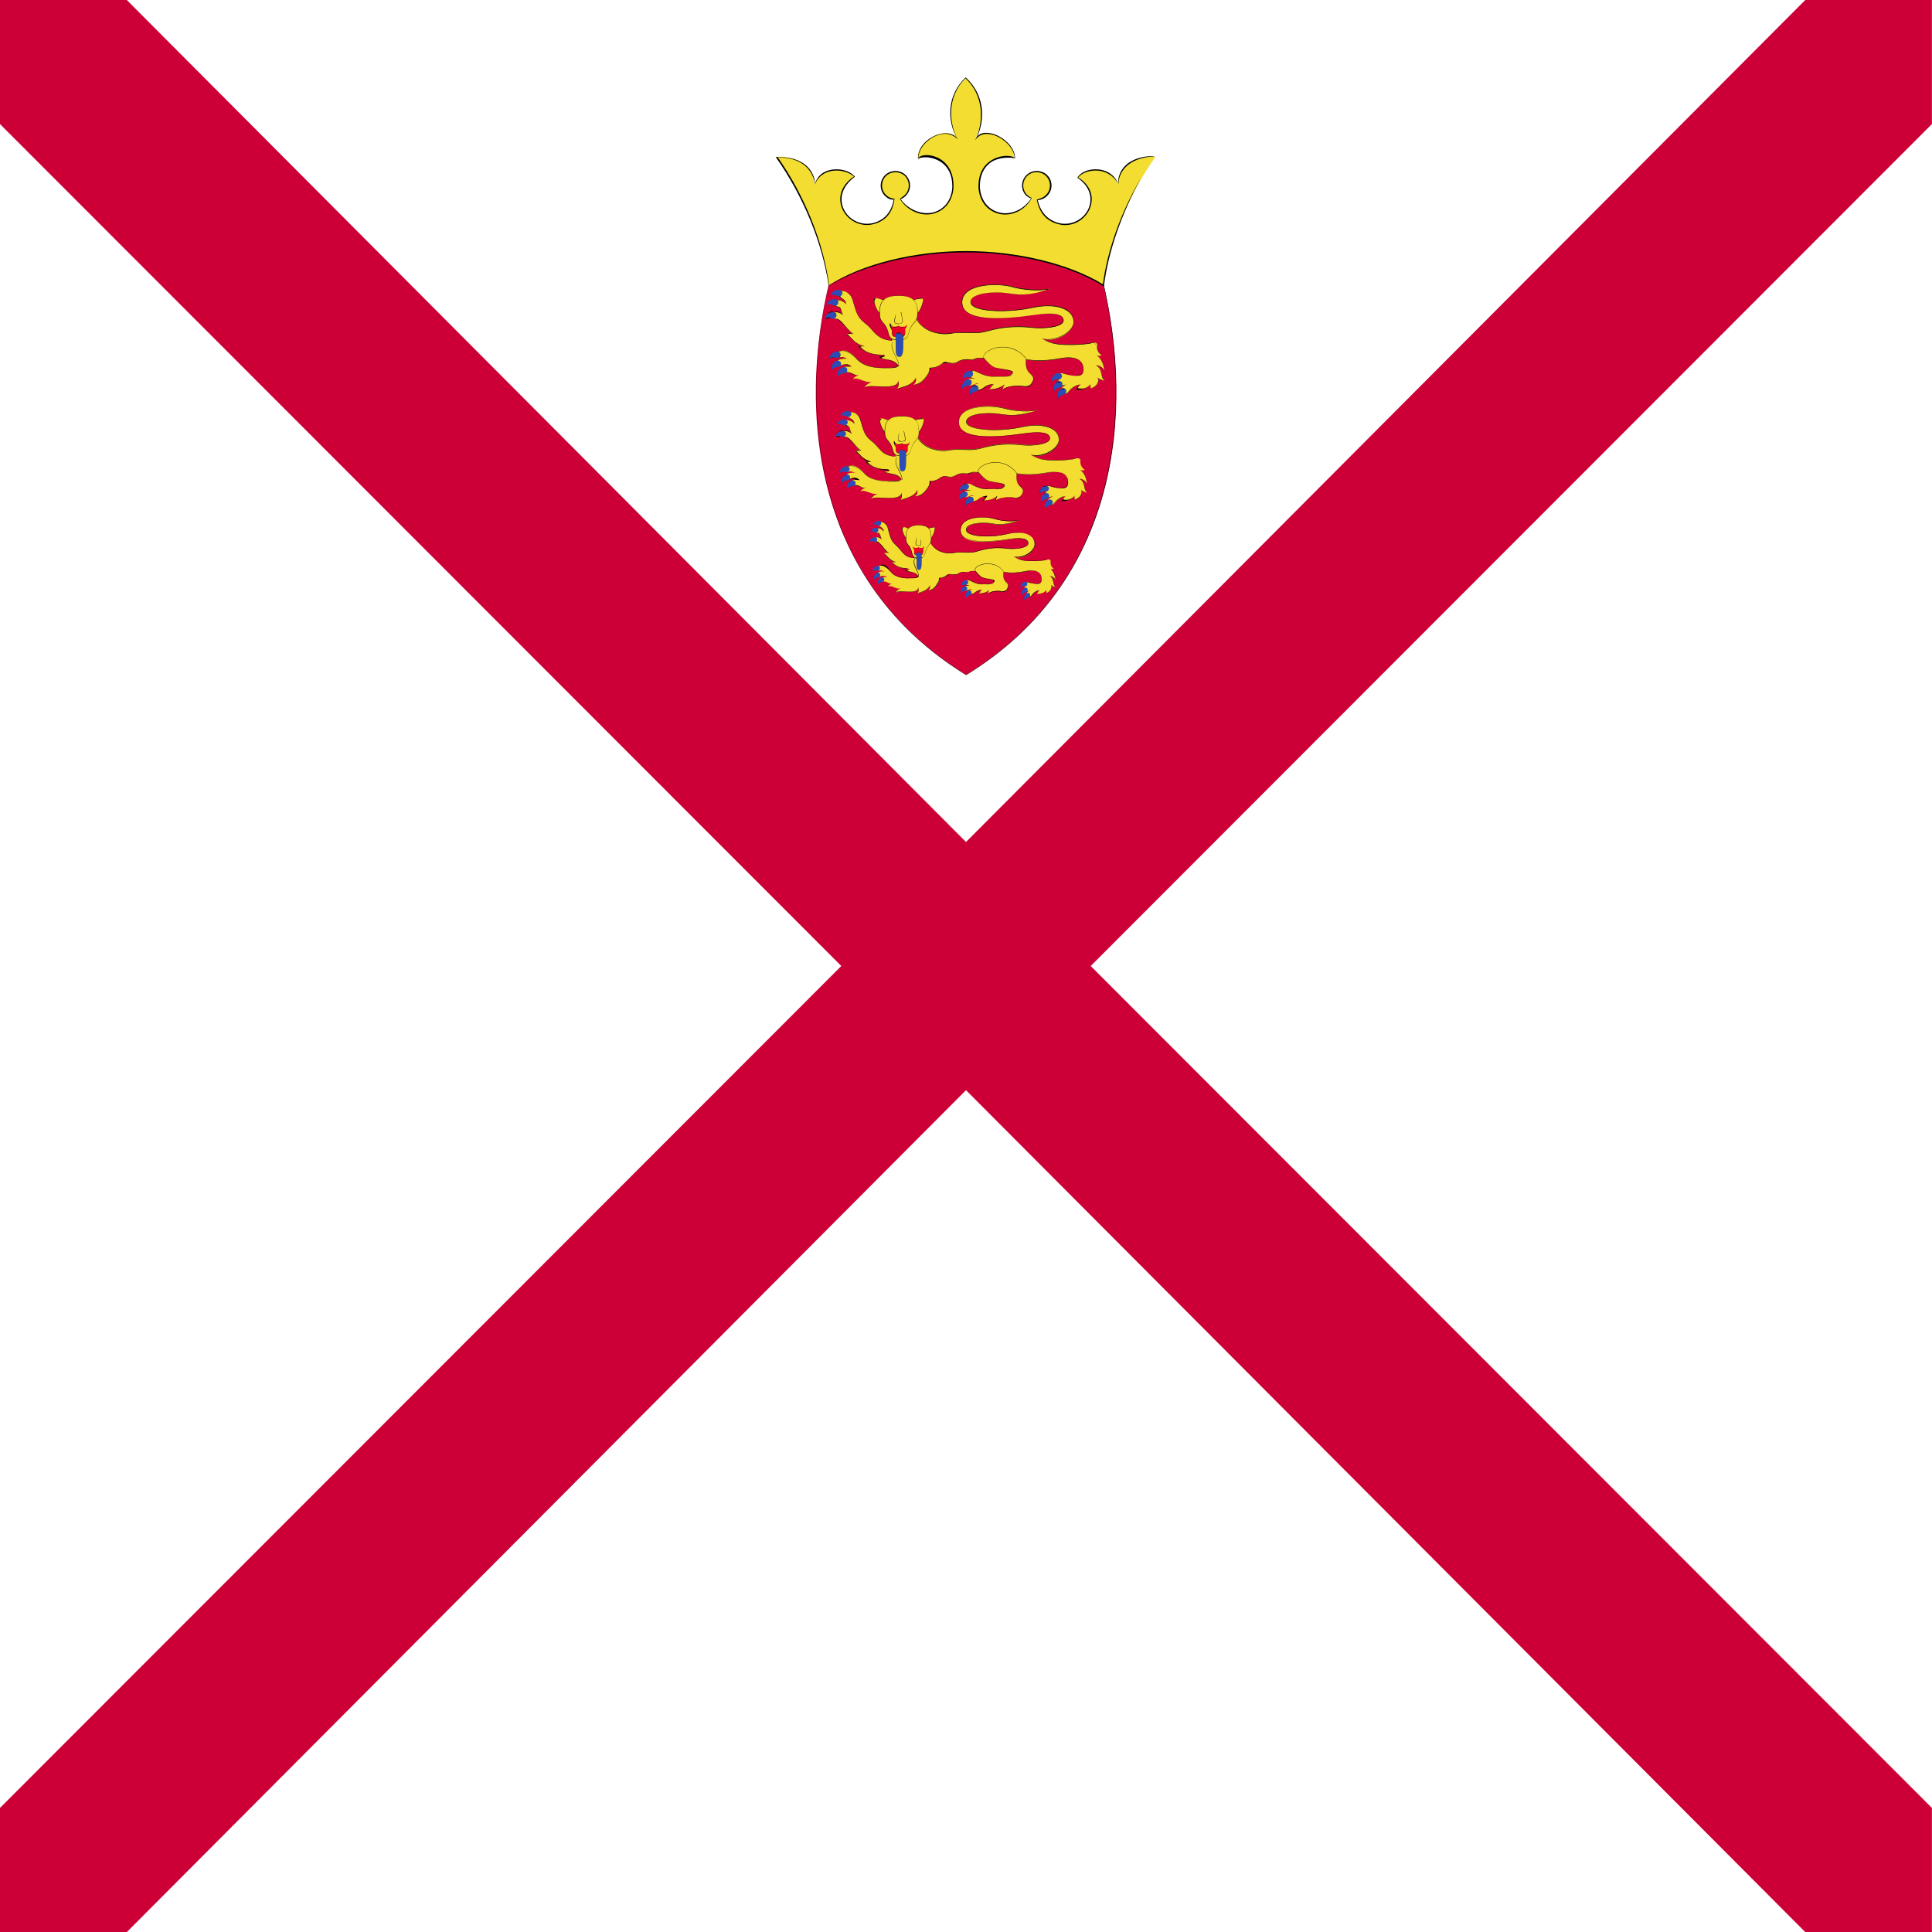 <?xml version="1.0" encoding="UTF-8"?>
<svg id="Layer_1" xmlns="http://www.w3.org/2000/svg" xmlns:xlink="http://www.w3.org/1999/xlink" viewBox="0 0 220 220">
  <rect x="0" y="0" width="220" height="220" fill="#333333" stroke="none"/>
  <defs>
    <clipPath id="clippath">
      <rect width="220.01" height="220.01" style="fill: none;"/>
    </clipPath>
    <clipPath id="clippath-1">
      <rect x="0" width="220" height="220" style="fill: none;"/>
    </clipPath>
  </defs>
  <g style="clip-path: url(#clippath);">
    <g>
      <g style="clip-path: url(#clippath-1);">
        <rect x="0" y="0" width="220" height="220.01" style="fill: #fff;"/>
        <path d="M205.57,0l-95.57,95.88L14.44,0H0v14.13l95.8,95.87L0,205.87v14.14h14.44l95.56-95.87,95.57,95.87h14.42v-14.14l-95.79-95.87L219.99,14.13V0h-14.42ZM205.57,0" style="fill: #cc0036;"/>
      </g>
      <path d="M125.51,31.78c3.82,15.42,1.72,34.49-15.49,45.07-17.23-10.58-19.33-29.65-15.5-45.07,4.05-3.69,22.5-5.97,30.99,0" style="fill: #d50037;"/>
      <path d="M110.47,28.12c-6.79,0-13.64,1.59-15.94,3.66-1.78,7.24-5.95,31.87,15.49,45.05,21.42-13.18,17.26-37.81,15.47-45.05-3.35-2.36-8.7-3.66-15.03-3.66M110.03,76.87h-.02c-21.47-13.2-17.29-37.86-15.49-45.1,2.3-2.11,9.16-3.68,15.96-3.68,6.34,0,11.69,1.3,15.05,3.67,1.8,7.26,5.97,31.93-15.49,45.1h-.01ZM110.03,76.87"/>
      <path d="M109.99,28.67c6.32,0,12.19,1.66,15.65,3.84.68-5.33,3.1-10.65,5.94-14.67-2.96-.07-4.3,1.51-4.32,3.15-.75-2.11-3.66-1.98-4.56-.84,3.25,2.2.75,6.11-2.2,5.3-1.37-.37-2.11-1.34-2.36-2.75.32-.02.63-.13.91-.35.67-.55.79-1.56.23-2.24-.56-.68-1.56-.79-2.26-.23-.68.55-.78,1.56-.23,2.24.19.23.42.4.67.49-.92,1.51-2.6,1.97-3.78,1.63-1.56-.43-2.2-1.82-2.2-3.06,0-3.21,3.1-3.71,4.01-3.16-.05-2.16-3.46-3.9-4.51-2.11,1.18-2.1,1.12-5.07-.99-7.06-2.1,1.99-2.17,4.96-.99,7.06-1.05-1.8-4.46-.05-4.51,2.11.93-.55,4.02-.05,4.02,3.16,0,1.24-.65,2.63-2.2,3.06-1.19.34-2.86-.12-3.78-1.63.23-.1.47-.26.65-.49.56-.68.46-1.69-.22-2.24-.69-.55-1.7-.45-2.26.23-.55.68-.45,1.69.24,2.24.27.22.58.33.89.35-.26,1.41-.99,2.37-2.36,2.75-2.95.81-5.45-3.1-2.2-5.3-.89-1.14-3.81-1.27-4.54.84-.03-1.64-1.37-3.22-4.33-3.15,2.84,4.01,5.26,9.33,5.94,14.67,3.46-2.18,9.35-3.84,15.66-3.84" style="fill: #f2dd30;"/>
      <path d="M125.71,32.63l-.1-.07c-3.78-2.35-9.76-3.82-15.62-3.82s-11.83,1.47-15.62,3.82c-.72-4.9-2.89-10.23-6.03-14.67,3.26-.13,4.44,1.62,4.47,3.11.22-1.08,1.2-1.72,2.45-1.72.86,0,1.67.33,2.09.84-1.26.94-1.77,2.14-1.41,3.34.45,1.44,2.01,2.32,3.52,1.93,1.29-.35,2.04-1.24,2.31-2.68-.27.07-.61-.06-.87-.29-.71-.58-.82-1.62-.24-2.34.56-.7,1.66-.81,2.35-.25.72.59.83,1.63.24,2.34-.19.23-.43.41-.69.51.83,1.18,2.44,1.85,3.74,1.5,1.59-.45,2.14-1.89,2.14-2.99,0-2.61-1.99-3.28-3.05-3.28-.34,0-.65.05-.85.18-.1-2.34,3.45-3.8,4.48-2.31-1.16-1.89-1.27-4.88.94-6.97,2.19,1.98,2.21,4.79,1.32,6.74.98-1.23,4.26.37,4.31,2.47-.94-.16-2.16-.06-2.95.61-.7.59-1.06,1.47-1.06,2.56s.56,2.54,2.15,2.99c1.29.37,2.89-.29,3.69-1.61-.18-.03-.48-.17-.66-.4-.59-.71-.47-1.76.25-2.34.69-.56,1.79-.46,2.36.25.58.72.46,1.77-.26,2.34-.27.22-.6.35-.95.38.34,1.35,1.1,2.24,2.38,2.59,1.52.39,3.08-.5,3.52-1.93.36-1.2-.15-2.4-1.38-3.22.38-.63,1.2-.96,2.07-.96,1.25,0,2.21.64,2.59,1.7-.12-1.47,1.01-3.21,4.09-3.21-.01.01-.01.03-.02.04-2.99.16-4.03,1.79-4.06,3.19-.5-.98-1.43-1.58-2.6-1.58-.83,0-1.6.31-1.97.79,1.27.77,1.8,2.02,1.41,3.28-.46,1.52-2.11,2.48-3.69,2.03-1.35-.36-2.15-1.27-2.44-2.79.41-.12.69-.22.94-.43.65-.53.75-1.49.22-2.14-.51-.63-1.5-.74-2.14-.22-.65.52-.75,1.48-.23,2.14.18.2.39.36.64.46-.78,1.5-2.46,2.17-3.83,1.78-1.65-.46-2.24-1.98-2.24-3.13,0-2.71,2.09-3.44,3.2-3.44.37,0,.7.07.92.2-.15-1.42-1.83-2.7-3.17-2.7-.4,0-.97.13-1.31.71h0c.02-.11.07-.21.13-.3.81-1.98.84-4.79-1.25-6.75-2.09,2.07-1.94,5.06-.87,6.97-.48-.51-1.03-.64-1.45-.64-1.34,0-3.01,1.29-3.05,2.78.41-.79,4.01-.49,4.01,3.16,0,1.15-.59,2.67-2.24,3.13-1.38.4-3.05-.3-3.87-1.67.27-.2.5-.36.68-.56.52-.66.42-1.62-.22-2.14-.65-.51-1.64-.4-2.15.22-.53.65-.43,1.61.22,2.14.24.2.54.31.86.33-.21,1.61-1.01,2.52-2.35,2.88-1.56.45-3.24-.51-3.71-2.03-.38-1.26.15-2.51,1.44-3.38-.4-.37-1.17-.68-1.98-.68-1.18,0-2.1.6-2.46,1.6-.17-1.44-1.26-3.1-4.23-3.1,3.05,4.34,5.21,9.71,5.84,14.58,3.68-2.43,9.69-3.91,15.58-3.91s11.79,1.45,15.6,3.78c.53-3.99,2.1-8.3,4.38-12.19-2.17,3.97-3.74,8.31-4.26,12.34v.11ZM125.71,32.63"/>
      <path d="M123.08,43.81c-.37.1-.37.59-.57.59.99-.03,1.48-.3,1.77-.8-.22.19-.02.57-.08.67.73-.26,1.07-.87.81-1.28.16.22.63.35.79.37-.51-.39-.16-1.31-.98-1.78.27-.02.81.29.95.65-.13-.82-.25-1.34-.92-1.8.08.07.46.16.62,0-.44-.28-.56-.71-.52-1.01.05-.41-.22-.49-.72-.36-.46.11-1.51.18-2.12.18-1.29,0-2.38,0-3.44-.72,1.57.65,3.59-.74,3.59-1.87,0-1.27-1.56-2.31-4.71-1.62-3.16.68-7.01.4-7.01-.65s2.76-1.2,4.18-.99c1.41.21,2.44.37,5.09-.59-.67.26-2.77.34-4.44-.14-1.67-.47-5.77-.47-5.81,1.75-.03,2.21,4.38,2.02,8.17,1.46,2.21-.33,3.38-.12,3.38.61s-2.03.98-3.6.8c-1.55-.18-3.15-.14-5.01.39-1.54.46-2.61,0-4.31.3-.83.14-2.84,0-3.83-1.63-.6.44-2.45,1.34-2.75,2.23-.44.82-.15,1.63.44,2.43.72,1-.36.85-1.14.89-1.08.05-2.51-.12-3.26-.97-.67-.75-1.54-1.35-2.26-.8-.36.29-.01.67.28.56.29-.11.62.11.93.23-.48-.21-1.01-.04-1.23.15-.29.26.05.74.41.56.28-.13.84-.22,1.19.12-.39-.08-.8-.06-.99.15-.2.21-.05.51.37.5.68-.03.85.44,1.53.34-.41.06-.65.26-.77.45.64-.31,1.34.48,2.16.3-.31.13-.83.45-.83.68.49-.55,3.78.44,3.85-.79.09.25.08.63-.19.96.43-.26,1.79-.35,2.2-1.33.04.3-.02.68-.28.77.44.15,1.02-.18,1.61-1.04.22-.34.29-.58.26-.84.57.02,1-.13,1.45-.51.48-.41.98.33,1.78-.18.8-.51,1.49-.07,1.93-.33.44-.26,1.04.08,1.51-.19.47-.3,1.2.14,1.99-.48,1.21.45,2.66,1.29,6.18.64,2.01-.37,2.65.3,2.65,1.24,0,.64-.38.69-.66.71-1.13.07-1.59-.42-2.04-.26-.3.1-.49.58-.05.75-.35.17-.31.51-.13.64.18.13.65.02.97-.14-.41.19-.84.52-.6.86.15.21.52.39.86-.07.36-.44.98-.82,1.38-.77" style="fill: #f2dd30;"/>
      <path d="M96.16,41.77c.21-.14.49-.1.78-.04-.44-.32-.88-.23-1.18-.08-.29.02-.46-.07-.51-.22-.05-.14-.02-.28.08-.38.17-.15.59-.28,1-.22-.6.02-.85.13-.98.25-.02.47.12.58.26.58.57-.22.9-.32,1.34.08h-.41c-.15,0-.28,0-.37.04M100.52,41.91c-.78,0-2.16-.13-2.93-.97-.54-.62-1.53-1.34-2.21-.79l.16.53c.47-.05.66.05.86.15h-.04c-.24-.1-.4-.16-.55-.16-.4.07-.55-.05-.59-.18-.04-.13,0-.27.15-.37.69-.56,1.7.16,2.27.8.75.83,2.13.96,2.9.96h.69c.43-.02.88-.03,1-.25.06-.13,0-.33-.21-.63-.69-.94-.82-1.71-.45-2.45.24-.68,1.41-1.4,2.19-1.87.22-.15.43-.27.56-.37.97,1.56,2.76,1.67,3.29,1.67.21,0,.4-.01.54-.04.49-.07.92-.1,1.34-.1l1.35.03c.45,0,.99-.03,1.63-.21,1.68-.5,3.38-.59,5.01-.4,1.52.18,3.59-.11,3.59-.78,0-.71-1.16-.93-3.36-.61-4.19.63-6.87.46-7.81-.48-.26-.28-.38-.59-.38-.99.03-1.86,2.86-2.01,3.72-2.01.75,0,1.55.1,2.11.25,1.36.39,3.57.45,4.39.17h-.01s-.09.03-.15.05c-2.17.82-3.39.78-4.88.55-1.38-.21-4.15-.09-4.15.96,0,.3.35.56,1,.75,1.35.37,3.97.32,5.98-.12.68-.15,1.3-.21,1.86-.21,2.13,0,2.88.99,2.88,1.85,0,1.22-2.21,2.45-3.62,1.89,1.08.69,2.17.69,3.44.69.59,0,1.64-.07,2.12-.18.15-.03.28-.05.37-.05l.38.44c-.04.3.1.74.51,1h-.05c-.41-.26-.53-.7-.49-1.01l-.35-.39c-.1,0-.22.02-.36.07-.48.11-1.54.18-2.13.18-1.28,0-2.38,0-3.44-.74,1.58.44,3.59-.81,3.59-1.87,0-1.46-1.97-2.2-4.71-1.61-2.03.44-4.65.49-6,.12-.67-.18-1.02-.46-1.02-.78,0-1.06,2.74-1.23,4.19-1,1.46.22,2.67.26,4.81-.49-.95.27-2.92.16-4.17-.2-.55-.16-1.34-.26-2.09-.26-.85,0-3.66.15-3.69,1.98,0,.38.13.7.38.96.93.92,3.6,1.1,7.78.48,2.25-.34,3.39-.11,3.39.64,0,.7-2.05.99-3.61.82-1.63-.19-3.32-.1-5,.38-.65.19-1.19.22-1.64.22l-1.35-.03c-.42,0-.85.02-1.33.11-.15.02-.34.04-.56.04-.53,0-2.34-.13-3.29-1.68-.12.11-.32.22-.55.36-.78.48-1.93,1.18-2.16,1.87-.37.71-.25,1.48.43,2.41.22.31.29.52.22.67-.13.23-.6.23-1.03.24h-.69ZM97.62,42.74c-.28,0-.41-.08-.56-.15-.19-.08-.47-.23-.68-.18-.3,0-.46-.09-.51-.22.03-.08.06-.14.1-.19.02.31.12.37.34.36.38,0,.59.11.78.19.18.08.35.18.61.18h-.07ZM121.07,44.01c.06-.06.13-.12.19-.16-.2.1-.4.15-.56.15l-.38-.38c0-.07.04-.25.27-.36-.23-.06-.27-.23-.27-.32.01-.19.15-.38.32-.44.36-.03.51.02.7.07.29.08.64.19,1.13.19.45-.02.86-.03.86-.69,0-1.11-.84-1.54-2.63-1.22-3.12.56-4.63-.03-5.77-.48l-.42-.16c-.43.35-.78.35-1.25.35-.37,0-.57.01-.73.12-.14.08-.31.13-.52.13l-.55-.03c-.19,0-.33.03-.44.11-.11.06-.23.08-.41.08h-.56c-.26-.01-.59,0-.95.23-.36.23-.75.2-1.1.13l-.69.04h.01c-.43.37-.83.53-1.35.53-.05.25-.13.49-.35.83-.48.69-.97,1.08-1.41,1.08,0-.01.01-.02.01-.04.51-.08.95-.46,1.36-1.07.22-.32.29-.55.26-.82.64-.02,1.03-.17,1.46-.53.11-.08.21-.13.35-.13l.36.06c.34.08.72.12,1.06-.12.37-.22.71-.25.97-.25l.56.02c.17,0,.3-.02.39-.08.13-.07.27-.1.46-.1h.55c.22.01.36-.02.5-.11.18-.11.47-.13.63-.12.55,0,.95-.03,1.36-.36l.44.17c1.14.44,2.63,1.03,5.75.47,2.22-.41,2.67.5,2.67,1.26,0,.68-.45.71-.67.72-.59-.03-1.07-.1-1.36-.19-.19-.05-.35-.1-.49-.1-.35.07-.48.24-.48.43-.01.15.07.26.25.32-.16.12-.25.23-.26.36l.35.34c.19,0,.47-.07.71-.18-.09.05-.21.13-.34.23M124.19,44.29v-.04c.41-.14.73-.41.83-.73.06-.18.05-.37-.04-.52.19.2.66.34.81.35-.25-.15-.3-.41-.36-.71-.08-.37-.17-.77-.63-1.03.37-.01.84.29.98.63-.16-.78-.28-1.29-.9-1.74.66.43.78.94.9,1.75-.17-.34-.68-.64-.95-.64.46.25.54.66.63,1.03.07.29.12.55.34.72-.13,0-.59-.11-.78-.31.1.14.1.31.03.49-.12.32-.44.6-.86.75M102.09,44.36c.25-.35.25-.74.16-.97,0,.59-.78.66-1.45.66l-1.51-.04c-.48,0-.75.05-.86.18-.02-.15.15-.32.34-.46-.16.14-.34.31-.34.45.1-.15.36-.2.86-.2l1.51.04c.65,0,1.42-.07,1.45-.64.13.23.12.64-.15.97.1-.1.29-.15.5-.22.58-.17,1.37-.41,1.66-1.12.04.17.04.36,0,.5.01-.15.02-.33,0-.49-.27.72-1.07.97-1.65,1.15-.21.06-.39.12-.52.19M122.52,44.41c.17-.27.27-.44.39-.53-.08.1-.14.21-.19.32.66.15,1.14-.03,1.46-.49-.3.48-.8.68-1.66.7M121.24,44.88c-.19,0-.34-.12-.41-.23,0-.05.01-.12.02-.18.11.3.23.37.39.37s.31-.08.45-.27c.34-.44.92-.78,1.31-.78,0,0-.01.01-.02.01-.45.08-.95.4-1.26.79-.19.23-.36.29-.48.29"/>
      <path d="M100.72,34.23c-1.01-.42-1.35-.43-1.12.39.1.36.34.85.6,1.09,0-.34.13-1.3.52-1.48" style="fill: #f2dd30;"/>
      <path d="M100.21,35.75l-.03-.03c-.24-.23-.5-.73-.6-1.1-.08-.31-.1-.5-.02-.6.08-.02.14-.03.2-.03-.23.16-.22.34-.15.62.1.35.32.82.56,1.04.01-.31.13-1.26.54-1.44-.34-.13-.59-.19-.75-.22.23.01.46.08.77.22-.37.19-.51,1.1-.52,1.49v.04ZM100.21,35.75"/>
      <path d="M103.91,34.23c1.02-.42,1.36-.43,1.13.39-.11.36-.34.85-.59,1.09-.01-.34-.14-1.3-.54-1.48" style="fill: #f2dd30;"/>
      <path d="M104.43,35.75v-.04c0-.4-.15-1.3-.53-1.47.49-.23.77-.31.95-.31.05.03.1.07.13.1-.34-.05-.61.03-1.05.22.4.16.53,1.11.55,1.41.22-.22.45-.69.54-1.04.05-.17.08-.31.08-.4.03.12,0,.24-.04.41-.1.36-.34.86-.59,1.1l-.03.03ZM104.43,35.75"/>
      <path d="M102.32,33.67c1.93,0,2.17.9,2.16,2.03-.01,1.21-.66.8-1.03,2.36-.15.62-.64.65-1.13.65s-.97-.03-1.12-.65c-.37-1.56-1.03-1.15-1.03-2.36-.01-1.13.22-2.03,2.15-2.03" style="fill: #f2dd30;"/>
      <path d="M102.32,33.68c-.81,0-1.38.16-1.71.5-.37.38-.43.96-.43,1.51.01.6.18.8.38,1.04.21.24.47.53.65,1.32.14.58.58.63,1.11.63s.97-.05,1.11-.63c.18-.79.44-1.08.65-1.32.22-.24.38-.44.38-1.04.01-.55-.04-1.13-.42-1.51-.33-.34-.89-.5-1.71-.5M102.32,38.73c-.53,0-.99-.05-1.14-.67-.18-.77-.44-1.05-.64-1.29-.22-.26-.38-.45-.4-1.07,0-.56.04-1.14.44-1.53.68-.69,2.8-.69,3.48,0,.38.4.44.97.44,1.53-.01.63-.18.82-.4,1.07-.21.23-.47.52-.65,1.29-.15.62-.62.67-1.14.67"/>
      <path d="M97.36,38.12c-.49-.28-.8-.07-1-.03.64.17.66.99,2.11,1.37-.33-.11-.51.08-.81-.08.6.48,1.27,1.02,2.68,1.03.79.01.25.42-.27.18.54.56,1.61.11,2.28,1.12.12-.78-1.26-2.01-.62-2.91-1.96-.08-2.12-1.17-3.26-2.03-.92-.7-1-1.41-1.41-2.75-.18-.6-.89-.99-1.29-.85-.34.13-.47.43-.17.65.3.21.67.25.75.81-.39-.45-.97-.62-1.23-.33-.17.17-.11.57.26.62.59.06.17.63.84,1.19-.6-.67-1.12-.72-1.43-.36-.19.22,0,.61.41.56.58-.05,1.28,1.44,2.16,1.81" style="fill: #f2dd30;"/>
      <path d="M96.03,35.89c-.4-.3-.77-.42-1.04-.28.29-.3.66-.07,1.04.28-.19-.18-.25-.38-.28-.54-.05-.23-.09-.38-.37-.41-.16-.02-.29-.11-.34-.26-.05-.14-.02-.29.06-.39.28-.28.87-.11,1.27.35-.1-.4-.31-.52-.54-.65-.36-.25-.42-.35-.4-.48.02-.15.15-.28.34-.34.07,0,.16-.01.23,0h-.04c-.36.08-.48.21-.49.34l.38.45c.22.13.47.26.52.69-.41-.41-.98-.61-1.23-.33-.01.49.1.58.25.59.32.03.35.21.4.44.04.16.09.35.25.55M97.21,38.04c-.38-.18-.71-.57-1.02-.93-.35-.41-.77-.78-.97-.79-.26,0-.43-.1-.49-.23.03-.07.06-.15.08-.21.02.33.15.41.33.41.41,0,.71.36,1.08.79.3.35.63.75.99.96M98.35,39.44c-.8-.25-1.13-.6-1.41-.89-.19-.22-.35-.37-.6-.43.22-.12.35-.17.5-.17l.36.08c-.51-.05-.64.01-.75.04.15.06.32.25.5.44.29.31.64.68,1.49.92h-.11ZM102.35,41.76l-.03-.04c-.38-.57-.91-.68-1.37-.76-.34-.05-.67-.12-.89-.35l.67-.08s-.08-.08-.38-.1c-1.39-.01-2.06-.54-2.66-1h.41s.21.01.21.01l-.37.03c.35.4,1.02.9,2.4.93.27,0,.42.05.42.13v.02l-.35.15c-.11.12.21.17.55.23.45.07.98.17,1.36.72.03-.3-.16-.68-.35-1.07-.32-.62-.65-1.27-.26-1.79-1.37-.03-1.86-.58-2.42-1.2-.23-.28-.49-.54-.83-.81-.79-.61-.96-1.21-1.26-2.23l-.15-.52c-.13-.39-.47-.69-.8-.81.4.13.71.41.83.8l.15.53c.29,1,.47,1.61,1.24,2.2.35.27.59.54.84.82.55.62,1.04,1.15,2.41,1.21-.36.54-.03,1.17.27,1.78.21.42.41.83.36,1.15v.05ZM102.35,41.76"/>
      <path d="M113.15,43.74c-.31.05-.21.56-.63.6.99,0,1.5-.23,1.98-.62-.22.13-.31.46-.33.64.53-.46,1.78-.49,2.44-.36.65.13.75-.18.99-.6.25-.42-.08-.66-.41-.99-.32-.32-.4-.78-.32-1.54-1.75-2.32-4.87-1.19-4.91-.18,1.12,1.31,1.27,1.16,2.21,1.34.95.18,1.52.18.89.71-.21.18-1.12.1-1.83.13-1.59.08-2.31-1.1-2.77-.49-.39.5.01.71.79.69-.54,0-1.26-.03-1.14.48.21.86,1.02-.16,1.34.19-.28-.07-.69.1-.71.36-.01.25.6.58,1.29.04.37-.3.84-.4,1.13-.4" style="fill: #f2dd30;"/>
      <path d="M111.28,44.46c-.19,0-.37-.07-.48-.17-.01-.05-.01-.1-.01-.13.16.2.32.26.49.26s.44-.05.73-.28c.37-.3.85-.4,1.14-.41l-.23.3c-.08.14-.16.32-.39.33,1.01-.03,1.49-.29,1.86-.57-.11.18-.18.4-.2.57.39-.38,1.67-.52,2.43-.38.64.01.75-.18.93-.48.26-.46.03-.68-.25-.95-.44-.43-.52-.86-.46-1.67-.87-1.16-2.04-1.34-2.66-1.34-1.21,0-2.17.62-2.19,1.16.97,1.12,1.19,1.16,1.86,1.27l.7.12c.46.09.76.13.8.29.02.08-.05.21-.27.39-.12.1-.45.12-.94.12h-.9s-.02.01-.02.01c-.84,0-1.37-.25-1.79-.45-.26-.12-.47-.22-.64-.22-.45.35-.49.48-.44.59.08.16.31.23.68.24-.17.02-.35.03-.51.06.12-.04.23-.05.35-.06-.3,0-.49-.08-.56-.22-.05-.12-.02-.27.13-.46.22-.29.52-.18.99.04.41.2.95.45,1.67.45h.59s.45,0,.45,0h0c.37-.01.79-.02.92-.13.2-.16.28-.28.26-.35-.02-.14-.34-.18-.77-.26l-.36-.07c-1-.16-1.24-.2-2.22-1.36.01-.56.99-1.2,2.22-1.2,1.09,0,2.04.49,2.69,1.37-.07.81.03,1.25.34,1.56.39.38.63.6.41.99-.21.39-.36.64-.75.64-.47-.07-.74-.08-1.01-.08-.75,0-1.36.15-1.68.4,0-.1.03-.39.22-.57-.49.41-1.03.56-1.86.56.21-.04.29-.2.36-.35.05-.12.12-.24.26-.28-.29.04-.75.15-1.13.44-.3.25-.57.3-.74.3"/>
      <path d="M121.38,56.52c-.34.08-.34.53-.52.53.89-.03,1.32-.28,1.6-.72-.2.17-.03.51-.1.61.66-.23.97-.79.75-1.17.14.21.56.33.69.35-.45-.36-.13-1.18-.86-1.61.25-.01.71.26.86.59-.13-.72-.23-1.2-.84-1.61.07.07.41.13.55,0-.39-.26-.51-.66-.48-.93.04-.36-.19-.45-.66-.32-.4.1-1.34.16-1.89.16-1.15,0-2.15,0-3.1-.66,1.43.6,3.24-.64,3.24-1.67,0-1.15-1.41-2.08-4.25-1.46-2.85.62-6.31.36-6.31-.59s2.48-1.08,3.76-.88c1.28.19,2.19.32,4.59-.52-.59.23-2.5.29-4-.14-1.5-.43-5.19-.43-5.22,1.56-.02,2,3.93,1.82,7.35,1.32,1.99-.3,3.03-.1,3.03.55s-1.82.89-3.23.71c-1.4-.16-2.83-.12-4.5.36-1.38.4-2.35,0-3.9.27-.73.11-2.54,0-3.44-1.48-.53.39-2.2,1.21-2.47,2.01-.4.73-.14,1.48.39,2.19.65.9-.33.78-1.03.8-.97.04-2.26-.1-2.93-.86-.6-.68-1.39-1.21-2.02-.72-.33.27-.01.61.25.51.24-.1.55.1.83.21-.44-.18-.92-.04-1.1.12-.27.23.05.68.36.52.25-.13.75-.2,1.07.1-.35-.08-.72-.05-.9.13-.17.19-.04.48.34.46.62-.03.77.4,1.38.31-.38.05-.59.25-.69.4.59-.26,1.21.44,1.95.27-.29.13-.75.4-.75.62.45-.5,3.41.41,3.47-.71.08.23.07.57-.16.87.37-.23,1.6-.32,1.97-1.2.04.26-.01.62-.25.69.41.13.92-.17,1.45-.95.21-.32.25-.52.22-.76.52.02.9-.11,1.31-.45.43-.35.88.29,1.6-.16.72-.46,1.35-.07,1.74-.3.39-.22.93.08,1.36-.18.41-.26,1.08.13,1.78-.43,1.12.4,2.41,1.16,5.57.58,1.83-.33,2.39.29,2.39,1.12,0,.56-.34.61-.59.63-1.02.07-1.46-.37-1.85-.24-.26.11-.42.54-.04.69-.32.17-.28.47-.11.58.15.11.57.01.86-.13-.36.17-.74.47-.53.78.14.19.47.36.78-.04.31-.41.88-.75,1.24-.7" style="fill: #f2dd30;"/>
      <path d="M97.14,54.7c.11-.08.21-.11.34-.11-.38-.12-.56-.07-.7-.01-.25.01-.41-.06-.46-.2.04-.11.08-.18.13-.25l.19.45c.52-.2.84-.3,1.22.07l.03.03-.41-.04c-.13,0-.25.02-.34.06M101.09,54.81c-.7,0-1.97-.11-2.65-.87-.38-.45-1.34-1.22-1.99-.71l.12.4-.28-.1.14-.33c.66-.52,1.65.26,2.04.72.67.75,1.93.87,2.62.87h.6v-.02c.4,0,.8-.01.9-.2.05-.13,0-.31-.2-.56-.62-.85-.73-1.54-.39-2.2.21-.62,1.21-1.23,1.95-1.68.22-.14.41-.26.53-.34.87,1.39,2.48,1.51,2.96,1.51.19,0,.36-.02.49-.04.44-.08.83-.1,1.19-.1l1.23.02c.41,0,.88-.02,1.47-.19,1.51-.45,3.03-.52,4.51-.35,1.37.15,3.21-.1,3.21-.71s-1.04-.82-3.01-.53c-3.81.56-6.2.41-7.03-.45-.23-.23-.36-.53-.35-.87.03-1.68,2.57-1.82,3.36-1.82.68,0,1.38.08,1.89.22.96.27,1.95.32,2.45.32.62,0,1.16-.06,1.47-.17h0s-.08.04-.14.05c-1.93.74-3.05.69-4.37.49-1.26-.19-3.75-.08-3.75.87,0,.27.32.5.9.66,1.22.35,3.57.3,5.38-.1.61-.13,1.18-.19,1.69-.19,1.91,0,2.59.89,2.59,1.66-.01,1.12-1.98,2.23-3.27,1.7.97.62,1.96.62,3.11.62.52,0,1.47-.05,1.89-.16h.19c-.71.15-1.6.2-2.09.2-1.16,0-2.15,0-3.11-.66,1.43.37,3.23-.72,3.23-1.7,0-1.31-1.78-1.96-4.23-1.42-1.82.4-4.18.43-5.4.08-.61-.16-.93-.41-.93-.69,0-.96,2.47-1.11,3.79-.9,1.3.2,2.39.21,4.29-.42-.31.08-.77.12-1.26.12s-1.49-.04-2.46-.31c-.5-.14-1.2-.23-1.88-.23-.78,0-3.29.13-3.32,1.79-.01.34.11.62.34.85.83.84,3.2.99,6.99.44,2.02-.29,3.06-.1,3.06.56-.01.64-1.86.9-3.27.75-1.47-.17-2.98-.08-4.5.36-.58.17-1.06.19-1.47.19l-1.23-.03c-.36,0-.75.02-1.18.1-.14.03-.31.04-.5.04-.48,0-2.11-.12-2.96-1.52-.11.1-.3.22-.51.35-.72.45-1.72,1.05-1.94,1.66-.34.65-.21,1.33.4,2.16.2.27.26.48.2.62-.12.21-.52.21-.94.22h-.6ZM98.44,55.56c-.23,0-.36-.07-.49-.13-.17-.07-.46-.15-.62-.16-.27,0-.41-.07-.46-.19.03-.06.06-.13.1-.18.01.29.07.27.3.33.35,0,.52.08.69.18.17.06.32.15.55.15-.02.02-.05,0-.07,0M104.4,56.53s0-.03.01-.04c.47-.07.85-.4,1.23-.96.19-.3.24-.5.21-.74.59-.02.94-.16,1.32-.48l.65-.07c.28.08.64.1.96-.1.33-.21.64-.24.86-.24l.51.02c.46-.15.6-.18.77-.18l.48.03c.2,0,.34-.04.47-.11.17-.12.41-.13.56-.12.49,0,.84-.02,1.22-.31l.41.15c1.02.4,2.37.93,5.15.43,1.98-.36,2.41.45,2.41,1.13,0,.62-.4.64-.61.66-.6-.01-.96-.1-1.22-.18-.17-.04-.32-.1-.45-.1-.31.08-.43.24-.43.39h.04s.16.28.16.28c-.21-.04-.23-.2-.23-.28,0-.17.13-.34.29-.39.32-.04.46.01.63.06.26.07.59.18,1.02.18.47-.03.77-.1.77-.63,0-1.01-.73-1.41-2.36-1.09-2.8.51-4.16-.02-5.17-.43l-.4-.15c-.39.31-.85.3-1.12.32-.34,0-.51.01-.65.11-.14.07-.29.12-.49.12l-.48-.03c-.17,0-.29.03-.39.1-.13.07-.27.08-.37.08l-.51-.02c-.22,0-.52.02-.84.23-.33.2-.7.19-.99.11l-.63.04v.02c-.37.32-.73.46-1.2.46-.05.22-.12.44-.32.75-.43.64-.87.98-1.26.98M119.56,56.71c.05-.07.12-.11.16-.14-.17.07-.35.11-.49.11l-.35-.33c0-.08.04-.22.25-.33l.02.03c-.14.08-.22.18-.23.31l.32.29c.18,0,.44-.06.66-.17-.07.06-.21.13-.33.23M122.37,56.95v-.04c.36-.14.65-.37.75-.66.06-.17.05-.33-.03-.46.17.18.59.29.72.31-.22-.13-.28-.37-.33-.64-.07-.34-.14-.69-.56-.93.32,0,.75.25.88.56-.15-.71-.26-1.16-.82-1.57.6.39.7.86.82,1.57-.17-.31-.63-.56-.85-.56.41.21.49.59.56.92.04.25.1.5.3.65-.12-.01-.52-.08-.69-.27.07.13.08.27.03.43-.11.3-.4.55-.79.69M102.48,57c.22-.32.22-.65.15-.86,0,.53-.7.59-1.31.59l-1.35-.04c-.3,0-.65.02-.78.16-.02-.14.13-.29.32-.41-.15.13-.32.29-.32.4.08-.13.33-.18.78-.18l1.35.04c.59,0,1.27-.08,1.31-.57.11.22.1.57-.14.87.09-.08.26-.14.46-.2.51-.16,1.23-.37,1.48-1,.04.16.04.32,0,.46.01-.14.02-.3,0-.45-.22.64-.94.86-1.47,1.02-.2.07-.36.12-.48.17M120.87,57.07c.15-.25.25-.4.35-.49-.06.08-.12.19-.17.3.58.12,1.02-.05,1.31-.45-.26.43-.71.61-1.49.64M119.71,57.48c-.16,0-.29-.1-.36-.2,0-.07.01-.12.02-.17.2.52.51.4.75.08.3-.39.82-.69,1.17-.69-.01,0-.01.01-.02.01-.4.07-.85.35-1.13.71-.16.21-.33.26-.44.26"/>
      <path d="M101.26,47.89c-.92-.37-1.22-.38-1.01.35.1.33.31.79.53.99,0-.32.13-1.18.48-1.34" style="fill: #f2dd30;"/>
      <path d="M100.8,49.28l-.03-.03c-.22-.2-.44-.65-.53-.98-.08-.29-.08-.46-.02-.55.07-.02.13-.03.18-.03-.21.15-.2.31-.13.57.1.3.29.72.5.93,0-.28.12-1.14.49-1.31-.32-.1-.54-.17-.7-.2.22.01.43.1.71.2-.33.2-.46,1-.47,1.36v.04ZM100.8,49.28"/>
      <path d="M104.12,47.89c.91-.37,1.22-.38,1.01.35-.08.33-.3.79-.52.99-.01-.32-.13-1.18-.49-1.34" style="fill: #f2dd30;"/>
      <path d="M104.59,49.28v-.04c-.01-.36-.14-1.16-.48-1.32.44-.22.68-.29.85-.29.05.03.08.05.13.1-.3-.05-.57.02-.97.19.35.12.49.88.5,1.27.21-.2.4-.63.5-.93.04-.17.07-.3.05-.38.04.11.02.22-.02.4-.1.33-.31.78-.53.98l-.03.03ZM104.59,49.28"/>
      <path d="M102.69,47.39c1.73,0,1.95.82,1.94,1.83,0,1.08-.59.71-.94,2.13-.12.54-.56.58-1,.58s-.89-.03-1.01-.58c-.33-1.42-.91-1.04-.93-2.13-.01-1.01.21-1.83,1.94-1.83" style="fill: #f2dd30;"/>
      <path d="M102.69,47.41c-.74,0-1.24.14-1.54.45-.34.35-.38.88-.37,1.36,0,.54.15.71.34.93.18.21.42.49.59,1.18.13.52.52.56.99.56s.86-.04.99-.56c.17-.69.39-.97.59-1.18.19-.22.34-.39.35-.93,0-.51-.04-1.02-.38-1.36-.31-.31-.81-.45-1.54-.45M102.69,51.94c-.47,0-.9-.04-1.03-.6-.16-.68-.38-.95-.58-1.16-.19-.22-.34-.4-.35-.96,0-.49.04-1.02.39-1.38.62-.63,2.51-.62,3.13,0,.35.35.4.86.39,1.38,0,.56-.16.73-.36.97-.18.21-.41.47-.58,1.15-.13.55-.56.6-1.02.6"/>
      <path d="M98.23,51.4c-.45-.25-.74-.08-.91-.03.59.15.6.88,1.9,1.22-.29-.08-.46.1-.73-.05.53.43,1.14.9,2.42.93.7.01.21.37-.25.16.48.5,1.44.1,2.04.99.11-.69-1.13-1.81-.56-2.61-1.77-.06-1.9-1.05-2.93-1.83-.82-.63-.89-1.27-1.27-2.48-.17-.54-.81-.88-1.15-.75-.31.11-.43.38-.16.58.26.2.61.22.67.74-.34-.41-.86-.56-1.11-.3-.15.15-.09.52.23.55.53.05.16.57.75,1.07-.53-.6-1-.66-1.28-.32-.18.19,0,.53.36.5.53-.07,1.15,1.29,1.95,1.63" style="fill: #f2dd30;"/>
      <path d="M98.05,51.32c-.37-.25-.64-.55-.87-.82-.32-.37-.66-.69-.88-.71-.25,0-.37-.08-.44-.22.03-.07.05-.13.07-.19.03.31.11.33.31.37.35,0,.63.34.97.71.26.31.56.66.88.85h-.04ZM101.11,53.59h.14c-1.6-.12-2.21-.6-2.74-1.02h.38c-.46-.16-.78-.5-1.03-.78-.17-.19-.31-.33-.53-.39.19-.1.31-.14.46-.14l.21.06-.56.04c.14.05.29.21.46.39.26.28.56.62,1.33.82l-.47.04c.31.33.92.82,2.16.83.25,0,.38.05.38.13h-.18ZM102.71,54.67l-.02-.03c-.35-.52-.83-.61-1.24-.67-.3-.07-.6-.12-.8-.33h.05c.19.18.47.23.75.29.42.07.89.15,1.24.66.02-.28-.15-.62-.33-.97-.27-.53-.57-1.13-.23-1.62-1.23-.02-1.67-.5-2.18-1.07-.21-.24-.44-.5-.75-.73-.7-.54-.86-1.09-1.12-1.99l-.15-.5c-.15-.46-.63-.78-.98-.78-.32.1-.44.2-.45.32l.34.39c.21.12.43.22.48.61-.24-.23-.54-.4-.8-.4l-.36.44c.55.24.6.4.64.6.03.16.08.34.22.52-.39-.3-.71-.41-.96-.26.28-.3.6-.08.96.26-.18-.17-.22-.35-.25-.51-.05-.2-.09-.33-.34-.36h-.01l-.3-.22.41-.49c.26,0,.56.16.8.42-.08-.35-.29-.45-.49-.58l-.37-.41c.02-.15.15-.26.32-.33.56.02,1.03.3,1.18.77l.15.51c.26.89.41,1.44,1.11,1.97.31.23.53.49.75.74.51.55.95,1.03,2.17,1.08-.31.5-.03,1.07.26,1.61.19.38.36.74.32,1.03v.04ZM102.71,54.67"/>
      <path d="M112.45,56.45c-.29.05-.2.52-.57.54.89,0,1.35-.21,1.78-.55-.19.12-.28.4-.3.56.48-.4,1.61-.44,2.19-.32.6.11.68-.16.89-.53.22-.37-.07-.58-.37-.88-.29-.3-.35-.7-.29-1.39-1.57-2.1-4.38-1.08-4.42-.16,1.01,1.17,1.15,1.05,1.99,1.21.85.16,1.37.16.81.64-.2.16-1.01.07-1.65.11-1.42.06-2.09-.98-2.5-.45-.35.46,0,.65.71.63-.49,0-1.14-.03-1.02.43.18.78.91-.14,1.2.18-.24-.07-.63.1-.64.32-.02.22.54.53,1.15.04.34-.27.77-.36,1.03-.37" style="fill: #f2dd30;"/>
      <path d="M110.05,55.91c.1-.04.2-.07.32-.07-.26-.01-.42-.08-.48-.21-.05-.1-.02-.24.11-.41.09-.03.17-.05.23-.07-.33.26-.35.38-.31.47.06.14.29.2.65.21-.19.02-.37.03-.52.08M110.76,57.11c-.17,0-.34-.05-.44-.16-.01-.05-.01-.08-.01-.12.28.37.56.42,1.1,0,.35-.28.77-.37,1.04-.37-.3.4-.36.55-.57.58.9-.04,1.35-.28,1.68-.53-.1.16-.16.37-.18.53.34-.36,1.5-.49,2.17-.36.53.01.68-.17.84-.45.22-.41.02-.6-.23-.85-.38-.37-.46-.77-.4-1.49-.58-.78-1.45-1.22-2.39-1.22-1.1,0-1.97.56-1.98,1.05.87,1.01,1.08,1.03,1.68,1.14l.62.11c.41.07.69.13.73.26.02.1-.05.19-.25.36-.12.08-.4.11-.83.11h-.83s-.01.01-.01.01c-.78,0-1.25-.23-1.63-.41-.13-.06-.26-.13-.36-.16.14.02.25.07.38.13.37.18.84.39,1.49.39h.52s.44.02.44.02v-.03c.33,0,.69,0,.8-.1.17-.15.25-.25.23-.32-.03-.11-.31-.16-.69-.23l-.63-.12h0c-.59-.1-.82-.13-1.7-1.15.01-.51.9-1.1,2.01-1.1.97,0,1.83.44,2.42,1.23-.06.72.01,1.11.3,1.38.34.34.56.56.36.92-.18.35-.3.56-.66.56-.42-.06-.67-.07-.93-.07-.66,0-1.22.14-1.5.38-.02-.11.03-.37.19-.55-.32.29-.77.53-1.68.53.19-.07.25-.19.32-.33-.03-.22-.45-.1-.77.15-.27.22-.51.27-.67.27"/>
      <path d="M118.42,67.21c-.26.07-.26.43-.38.43.66-.02.98-.21,1.17-.57-.14.14-.01.43-.06.49.49-.19.71-.64.54-.95.11.18.43.27.53.29-.35-.3-.11-.96-.65-1.3.18-.01.52.21.63.47-.08-.6-.17-.98-.62-1.32.05.06.31.12.41,0-.3-.19-.38-.52-.36-.74.04-.3-.14-.36-.48-.26-.3.08-1,.14-1.42.14-.84,0-1.57,0-2.28-.54,1.04.48,2.39-.52,2.39-1.36,0-.93-1.04-1.69-3.15-1.18-2.11.5-4.66.29-4.66-.48s1.83-.86,2.78-.71c.95.16,1.62.26,3.39-.43-.44.19-1.83.25-2.95-.09-1.12-.35-3.84-.35-3.87,1.27-.02,1.62,2.9,1.47,5.45,1.06,1.48-.25,2.25-.08,2.25.45,0,.5-1.35.71-2.39.59-1.04-.13-2.11-.1-3.33.3-1.04.33-1.74,0-2.88.2-.55.11-1.89,0-2.55-1.19-.4.32-1.63.99-1.83,1.63-.29.6-.1,1.19.29,1.79.49.74-.25.63-.76.65-.71.03-1.67-.08-2.17-.7-.44-.56-1.02-1-1.5-.6-.23.21,0,.49.19.41.18-.07.4.07.62.18-.33-.16-.68-.04-.82.1-.19.18.03.55.26.41.19-.1.56-.16.8.08-.26-.06-.53-.05-.66.11-.14.16-.03.38.26.37.45-.02.56.32,1.01.25-.27.04-.42.2-.51.32.43-.2.89.36,1.45.22-.22.1-.58.33-.56.51.33-.42,2.52.31,2.56-.59.07.18.05.46-.12.69.28-.18,1.18-.23,1.46-.96.02.21-.01.49-.18.55.29.11.67-.13,1.07-.78.16-.23.2-.4.17-.6.38.01.66-.1.97-.38.31-.28.65.25,1.18-.13.53-.36.99-.05,1.29-.23.29-.18.68.06,1-.15.32-.21.8.11,1.32-.35.83.34,1.78.95,4.12.47,1.34-.26,1.77.22,1.77.9,0,.46-.25.5-.44.52-.75.05-1.06-.31-1.35-.19-.21.08-.33.43-.04.54-.23.14-.2.38-.09.48.13.09.43.01.64-.11-.28.14-.54.37-.4.63.11.16.34.3.57-.04.23-.33.66-.61.93-.56" style="fill: #f2dd30;"/>
      <path d="M103.4,65.84c-.52,0-1.46-.1-1.96-.71-.28-.34-.89-.91-1.33-.68.59-.5,1.1.32,1.35.66.5.6,1.42.69,1.94.69h.45s0-.01,0-.01c.29-.01.57-.01.66-.15.05-.11,0-.26-.14-.47-.46-.68-.55-1.24-.3-1.79.16-.5.9-1,1.45-1.37l.39-.28c.65,1.14,1.84,1.23,2.19,1.23.68-.09.97-.1,1.25-.1l.9.02c.31,0,.66-.02,1.08-.17,1.13-.36,2.25-.44,3.34-.29,1.03.13,2.38-.07,2.38-.56s-.78-.67-2.23-.44c-2.19.36-4.48.37-5.17-.32-.2-.2-.3-.45-.3-.75.03-1.37,1.92-1.48,2.5-1.48.5,0,1.02.07,1.4.18.9.29,2.35.32,2.89.13-.03.02-.08.04-.13.06-1.4.57-2.23.55-3.2.38-.91-.15-2.77-.07-2.77.69,0,.29.36.46.67.54.9.28,2.64.23,3.98-.07,2.12-.51,3.17.4,3.17,1.19,0,.92-1.48,1.81-2.43,1.38.71.5,1.45.5,2.29.5.38,0,1.1-.04,1.42-.13h.12l-.11.03c-.33.09-1.04.13-1.43.13-.85,0-1.59,0-2.3-.53,1.09.28,2.39-.61,2.39-1.38,0-1.07-1.31-1.6-3.12-1.16-1.36.32-3.1.36-4.01.08-.45-.14-.69-.33-.69-.57,0-.78,1.84-.89,2.82-.74.95.17,1.75.18,3.12-.32-.65.19-1.89.08-2.7-.18-.37-.11-.9-.18-1.38-.18-.58,0-2.44.12-2.46,1.45,0,.29.1.54.29.73.67.68,2.96.66,5.13.31,1.5-.24,2.28-.08,2.28.47,0,.52-1.37.72-2.43.61-1.07-.15-2.2-.07-3.32.29-.42.15-.79.16-1.09.16l-.9-.02c-.27,0-.55.02-.88.07l-.36.03c-.35,0-1.56-.08-2.2-1.24l-.36.3c-.54.35-1.28.86-1.42,1.34-.26.53-.17,1.08.29,1.75.15.22.19.4.14.51-.08.16-.39.16-.69.17h-.45ZM116.75,66.82l-.18-.23c0-.15.1-.29.22-.33l.47.05c.19.07.43.14.76.14.29-.01.56-.03.56-.5,0-.81-.53-1.13-1.76-.88-2.06.42-3.08-.02-3.83-.34-.6.13-.92.13-1.11.14-.26,0-.38.01-.49.07l-1.46.2c-.35,0-.6.01-.83.19-.14.08-.27.14-.41.14l-.44-.08h.13c.47.04.57,0,.7-.08.25-.17.48-.19.65-.19h.37s1.28-.18,1.28-.18h-.01c.13-.11.3-.07.42-.11.36,0,.63-.02.89-.26,1.19.5,2.07.87,4.13.46,1.48-.29,1.79.37,1.79.93,0,.5-.3.52-.46.53-.48-.03-.71-.08-.92-.13l-.44-.07-.21.3.17.22h-.01ZM105.85,67.24s0-.03.01-.04c.34-.06.63-.34.89-.8.15-.23.2-.39.17-.59.44-.03.69-.13.97-.39l.18-.02c-.46.33-.71.43-1.06.43-.02.18-.07.35-.22.61-.32.52-.65.81-.94.81M119.16,67.57v-.04c.26-.1.46-.29.53-.51.06-.15.04-.29-.01-.41.14.15.45.23.53.26-.17-.1-.2-.3-.25-.51-.05-.29-.11-.58-.4-.77.25,0,.56.19.65.46-.12-.56-.19-.93-.6-1.27.45.31.53.7.6,1.28-.12-.25-.44-.46-.62-.46.3.16.36.47.41.75.03.21.07.4.21.52-.08.01-.37-.06-.51-.2.06.11.06.23.02.36-.09.22-.3.43-.57.54M104.45,67.62c.15-.29.15-.56.08-.71.02.43-.51.49-.96.49l-1-.03c-.32,0-.49.04-.56.13-.02-.13.1-.26.24-.37-.11.12-.24.26-.24.36.05-.11.23-.16.56-.16l1,.04c.66,0,.95-.14.96-.47.1.16.1.46-.08.71.05-.08.18-.13.34-.17.37-.13.89-.31,1.1-.82.03.15.03.3,0,.42,0-.12.02-.26,0-.41-.17.53-.7.71-1.1.84-.14.05-.27.1-.34.15M117.19,68.01l-.28-.18c0-.07.01-.13.02-.19l.26.33c.11,0,.2-.06.3-.19.22-.33.61-.57.89-.57h-.01c-.3.07-.64.3-.84.6-.13.17-.24.21-.33.21"/>
      <path d="M103.53,60.22c-.68-.31-.9-.32-.74.29.05.26.22.62.39.79,0-.26.09-.95.35-1.07" style="fill: #f2dd30;"/>
      <path d="M103.19,61.33l-.03-.03c-.16-.17-.33-.53-.39-.8-.06-.23-.07-.38-.01-.45.05-.01.11-.02.15-.02-.17.11-.16.25-.11.46.06.23.21.58.36.76.01-.28.11-.93.36-1.05-.29-.09-.46-.16-.59-.17.23.02.35.07.61.17-.25.15-.34.81-.35,1.1v.04ZM103.19,61.33"/>
      <path d="M105.65,60.22c.68-.31.9-.32.75.29-.07.26-.23.62-.41.79,0-.26-.08-.95-.35-1.07" style="fill: #f2dd30;"/>
      <path d="M105.99,61.33v-.04c-.01-.29-.11-.95-.35-1.06.33-.18.51-.23.64-.23.03.02.06.05.1.07-.23-.03-.41.03-.72.16.26.1.36.74.37,1.02.15-.18.29-.5.36-.76.04-.16.05-.28.04-.35.04.1.03.2-.01.36-.08.28-.23.63-.4.8l-.03.03ZM105.99,61.33"/>
      <path d="M104.6,59.8c1.28,0,1.44.66,1.44,1.48-.01.89-.45.59-.69,1.72-.1.46-.43.48-.74.48s-.66-.02-.75-.48c-.25-1.14-.69-.83-.69-1.72,0-.82.16-1.48,1.44-1.48" style="fill: #f2dd30;"/>
      <path d="M104.6,59.82c-1.31,0-1.43.69-1.43,1.46.01.45.12.59.26.77.15.18.32.39.44.96.19.85,1.28.85,1.46,0,.13-.56.3-.78.44-.95.14-.19.24-.33.25-.78,0-.41-.03-.84-.31-1.13-.22-.22-.59-.33-1.11-.33M104.6,63.51c-.34,0-.67-.04-.77-.49-.12-.55-.29-.77-.43-.94-.15-.2-.25-.34-.26-.8,0-.75.11-1.49,1.46-1.49.53,0,.9.11,1.13.34.29.29.32.72.32,1.15,0,.46-.12.61-.26.8-.14.17-.31.38-.44.94-.08.45-.41.49-.75.49"/>
      <path d="M101.29,63.07c-.32-.22-.53-.08-.67-.03.42.13.45.72,1.41,1-.22-.07-.35.06-.55-.06.39.35.85.75,1.79.75.53.01.17.31-.17.14.35.4,1.07.06,1.51.81.08-.56-.83-1.47-.42-2.12-1.3-.06-1.4-.85-2.16-1.49-.62-.52-.67-1.03-.93-2.01-.13-.44-.6-.72-.86-.61-.23.09-.31.3-.12.46.2.18.45.19.5.6-.26-.33-.64-.45-.82-.23-.11.13-.06.42.17.45.39.04.12.47.56.87-.41-.49-.74-.52-.96-.27-.12.15,0,.44.28.4.39-.04.86,1.05,1.44,1.34" style="fill: #f2dd30;"/>
      <path d="M101.2,62.99c-.27-.13-.49-.42-.69-.68-.23-.29-.45-.56-.64-.56l-.33-.16.34-.45c.16,0,.33.1.51.26-.13-.12-.16-.28-.18-.38-.02-.16-.05-.28-.23-.29l-.04-.12c.27.14.28.27.31.39.03.12.07.28.17.41-.2-.15-.38-.25-.53-.25l-.31.38c.51.14.71.41.97.72.19.26.43.54.66.7M102.02,64h-.26s.13-.01.13-.01c-.46-.12-.7-.4-.89-.63-.12-.15-.23-.27-.38-.31h.11c.1.04.19.15.31.29.19.22.43.5.99.66M103.27,64.79c-1-.11-1.42-.47-1.78-.8h.05c.39.35.83.71,1.72.72v.07ZM104.62,65.73l-.03-.04c-.26-.43-.59-.49-.92-.54-.22-.05-.44-.08-.6-.26l.2-.02c.04.17.22.21.41.24.31.06.65.13.9.51.01-.21-.11-.47-.25-.75-.19-.43-.43-.92-.16-1.32-.9,0-1.23-.41-1.6-.86-.17-.2-.33-.4-.55-.59-.52-.45-.65-.88-.84-1.61l-.11-.41c-.11-.38-.46-.63-.71-.63l-.34.23.27.33c.15.1.31.19.35.51-.12-.13-.23-.21-.36-.28.16.05.27.14.36.27-.08-.29-.21-.37-.37-.46l-.27-.37.36-.26c.28,0,.64.25.75.65l.12.43c.18.7.3,1.14.82,1.57.22.19.4.39.56.6.36.45.68.84,1.59.88-.22.41-.02.86.19,1.31.14.31.26.6.23.83v.05ZM104.62,65.73"/>
      <path d="M111.81,67.16c-.21.04-.15.42-.43.44.67,0,1-.18,1.32-.45-.15.08-.21.33-.22.46.35-.33,1.18-.36,1.62-.26.44.08.51-.14.67-.45.16-.3-.05-.48-.27-.71-.22-.23-.27-.57-.22-1.13-1.16-1.69-3.24-.88-3.27-.14.76.96.86.84,1.48.99.63.13,1.01.13.6.51-.15.14-.75.07-1.21.1-1.06.05-1.54-.8-1.86-.35-.25.36.01.51.54.5-.36,0-.85-.02-.77.35.14.62.68-.12.89.14-.18-.04-.47.08-.48.26,0,.19.4.44.85.04.26-.22.58-.3.77-.3" style="fill: #f2dd30;"/>
      <path d="M110,67.3l-.2-.51c.07-.09.25-.12.43-.13-.16-.02-.26-.08-.32-.16l.32-.49c.12,0,.26.07.44.16.28.16.63.33,1.11.33h.37c.38,0,.62,0,.78-.03-.15.06-.29.07-.47.07l-.6-.02v.02h-.01c-.57,0-.94-.2-1.2-.33-.17-.08-.31-.16-.42-.16l-.29.44c.05.1.22.15.48.16-.26.04-.5.05-.59.16l.17.45.55-.17s-.08.05-.13.07c.05-.02.11-.03.16-.03l-.19.06s-.08.04-.11.08c.02-.03.05-.07.08-.08l-.37.11ZM112.49,67.62c-.02-.07.01-.29.13-.42-.32.31-.68.42-1.23.42l.03-.03c.65-.01.96-.19,1.2-.39-.05.13-.11.29-.12.42.25-.3,1.08-.41,1.61-.29.44-.02.49-.14.6-.35.18-.35.03-.51-.17-.7-.28-.31-.34-.63-.28-1.21-.94-1.35-3.21-.87-3.24-.13.64.8.8.83,1.23.92l.48.08c.3.07.5.1.53.2-.06.1-.13.16-.18.22.1-.29-.1-.32-.36-.37l-.47-.12v.02c-.45-.09-.62-.12-1.27-.94.02-.79,2.34-1.3,3.3.11-.05.59.01.89.22,1.12.25.28.42.46.29.75-.15.29-.25.47-.51.47-.32-.05-.5-.06-.68-.06-.48,0-.91.11-1.11.3M110.56,67.7l-.31-.12c-.01-.05-.01-.1-.01-.14l.32.21c.12,0,.29-.03.48-.21.27-.22.59-.3.78-.3l-.03.04c-.2.01-.5.1-.72.29-.2.18-.38.22-.5.22"/>
      <path d="M102.31,36.89c-.21,0-.34-.03-.4-.12-.12-.13-.07-.36.02-.71l.08-.32-.04.33c-.07.34-.13.56-.03.68.12.14.64.15.76,0,.11-.12.05-.35-.02-.7l-.1-.46.03-.08.1.52c.08.36.14.6.02.73-.07.08-.2.12-.4.12"/>
      <path d="M102.32,38.39c.52,0,.81-.01.74-.74-.04-.29.34-.41.2-.87.16.58-.95.52-.95.27,0,.26-1.09.31-.96-.27-.14.47.26.59.22.87-.08.73.21.74.74.74" style="fill: #ea0029;"/>
      <path d="M102.32,38.4c-.29,0-.52,0-.65-.15-.11-.12-.13-.31-.1-.6-.2-.44-.3-.6-.22-.89.32.82.96.47.96.28.03.23.5.2.69.14-.2.11-.66.11-.69-.13-.01.22-.74.21-.9,0l.19.6c-.04.3-.01.48.09.59.24.27,1.02.27,1.26,0,.11-.12.13-.3.1-.59.02-.03.03-.07.04-.1l-.02.1c.03.3,0,.49-.1.6-.13.15-.37.15-.65.15"/>
      <path d="M102.68,50.3c-.19,0-.31-.03-.37-.11-.1-.12-.05-.33.02-.66l.06-.27-.03.28c-.07.31-.11.52-.02.62l.34.13.33-.13c.1-.11.04-.32-.02-.64l-.08-.41.03-.05.09.46c.07.33.13.55.02.68l-.36.11ZM102.68,50.3"/>
      <path d="M102.69,51.64c.46,0,.73-.01.66-.66-.03-.27.32-.37.19-.8.14.52-.85.48-.85.25,0,.23-.99.28-.86-.25-.13.42.23.53.19.8-.08.65.2.66.67.66" style="fill: #ea0029;"/>
      <path d="M102.69,51.65c-.26,0-.47,0-.59-.13-.1-.11-.13-.28-.1-.54-.17-.4-.27-.54-.19-.8.29.74.86.41.86.25.03.22.45.18.63.12-.18.12-.6.11-.63-.11-.01.21-.66.2-.82.01l.17.53c-.03.27,0,.42.09.53.22.25.93.25,1.15,0,.07-.11.11-.26.07-.53.01-.02.01-.04.02-.05v.05s0,0,0,0c.03.27,0,.44-.09.54-.12.13-.34.13-.58.13"/>
      <path d="M104.85,62.09h-.55c-.07-.12-.04-.29.01-.55l.09-.45-.05.45c-.04.26-.07.44-.01.52h.49c.06-.08.03-.26-.02-.53l-.02-.2.05.2c.05.27.1.46.01.56"/>
      <path d="M104.59,63.25c.34,0,.54-.01.5-.54-.02-.21.23-.3.14-.65.11.44-.64.39-.64.2,0,.19-.74.23-.63-.2-.09.35.16.44.14.65-.04.53.15.54.49.54" style="fill: #ea0029;"/>
      <path d="M104.59,63.26c-.18,0-.33,0-.42-.09-.05-.07-.08-.16-.08-.31.02.17.04.24.1.3.16.18.66.18.82,0,.08-.08.1-.21.08-.44.03-.1.06-.17.08-.22-.04.45-.07.58-.14.66-.1.11-.26.11-.44.11"/>
      <path d="M95.88,33.21c-.35-.46-1.26-.08-1.28.48.31-.35.8.16,1.07.05.19-.08.35-.35.2-.53" style="fill: #2d4db6;"/>
      <path d="M95.41,34.26c-.36-.45-1.26-.06-1.28.49.3-.35.8.16,1.08.05.18-.08.35-.36.2-.55" style="fill: #2d4db6;"/>
      <path d="M95.18,35.7c-.41-.42-1.26.07-1.22.63.26-.39.82.07,1.08-.07.18-.1.31-.4.14-.55" style="fill: #2d4db6;"/>
      <path d="M93.96,36.32c0-.17.05-.34.19-.49.29-.31.78-.39,1.02-.14.01.05.01.11.01.14-.37-.66-.77-.29-1.03,0-.14.15-.2.32-.19.48l.31-.16.37.06-.68.11ZM93.96,36.32"/>
      <path d="M95.62,40.14c-.46-.37-1.25.2-1.15.77.22-.43.83-.03,1.07-.2.17-.12.26-.43.08-.56" style="fill: #2d4db6;"/>
      <path d="M94.47,40.9c-.03-.18.03-.37.17-.54.17-.22.41-.35.65-.35l.42.35c0,.13-.07.26-.18.34h-.1c.21-.11.27-.23.27-.34l-.42-.34c-.23,0-.48.13-.65.34-.14.17-.19.35-.17.53.07-.14.2-.2.38-.2l.29.03h-.02c-.48-.03-.57.04-.65.18"/>
      <path d="M95.58,41.1c-.53-.2-1.12.59-.84,1.07.07-.46.77-.27.95-.5.12-.16.12-.48-.11-.56" style="fill: #2d4db6;"/>
      <path d="M96.29,41.82c-.54-.19-1.12.6-.85,1.08.08-.47.77-.28.96-.51.12-.17.12-.49-.11-.57" style="fill: #2d4db6;"/>
      <path d="M110.46,43.22c-.53-.19-1.12.6-.84,1.09.07-.47.77-.29.95-.52.12-.16.12-.48-.11-.56" style="fill: #2d4db6;"/>
      <path d="M111.2,43.88c-.56-.13-1.04.72-.72,1.18.03-.48.74-.37.88-.63.11-.18.07-.49-.16-.55" style="fill: #2d4db6;"/>
      <path d="M110.47,45.05c-.14-.19-.14-.48,0-.74.14-.28.36-.44.6-.44.06.04.12.1.15.14-.43-.1-.62.05-.75.3-.13.26-.13.54,0,.73.02-.28.29-.35.52-.41.16-.04.31-.08.37-.19.01-.02.02-.04.02-.08,0,.03-.01.05-.02.08-.06.11-.21.15-.37.19-.24.07-.5.15-.51.42h-.01ZM110.47,45.05"/>
      <path d="M110.67,42.3c-.49-.29-1.2.39-1.01.91.16-.44.81-.14,1.02-.34.14-.14.2-.45-.01-.57" style="fill: #2d4db6;"/>
      <path d="M120.77,43.42c-.56-.13-1.05.72-.72,1.18.02-.48.73-.37.87-.63.12-.17.07-.49-.15-.55" style="fill: #2d4db6;"/>
      <path d="M120.05,44.6c-.14-.19-.14-.48-.01-.75.14-.27.37-.42.6-.42.07.04.12.08.16.14-.45-.12-.64.05-.77.29-.13.27-.13.55.01.74.01-.28.27-.36.51-.41.16-.05.31-.1.37-.19.01-.02.02-.05.03-.09-.01.03-.02.07-.03.09-.07.1-.21.15-.37.19-.23.06-.5.14-.51.42h0ZM120.05,44.6"/>
      <path d="M120.78,42.54c-.51-.26-1.19.44-.99.96.14-.46.81-.17,1.01-.38.15-.14.19-.47-.02-.57" style="fill: #2d4db6;"/>
      <path d="M121.18,44.22c-.56-.11-1.01.75-.67,1.2,0-.47.72-.4.86-.66.1-.18.04-.49-.19-.54" style="fill: #2d4db6;"/>
      <path d="M120.51,45.42c-.15-.19-.16-.49-.02-.77.13-.27.36-.44.6-.44.05.03.11.08.15.13-.46-.11-.63.08-.74.31-.14.28-.13.56.02.75.01-.28.26-.36.5-.44.15-.05.3-.11.36-.2.01-.02.02-.05.02-.09,0,.03-.01.07-.02.09-.06.09-.21.15-.36.21-.23.06-.49.16-.5.44"/>
      <path d="M102.36,37.94c.35,0,.5.11.5.75,0,1.36-.02,1.94-.46,1.94s-.4-.55-.4-1.54c0-.53,0-.8-.11-.75,0-.34.15-.4.47-.4" style="fill: #2d4db6;"/>
      <path d="M102.4,40.65l-.23-.1c-.18-.17-.18-.63-.18-1.29,0-.45,0-.71-.02-.83.03.11.03.32.03.66,0,.83,0,1.28.17,1.46l.23.08c.44,0,.46-.6.46-1.94,0-.63-.14-.74-.5-.74-.2,0-.33.02-.41.13.18-.3.9-.4.9.62,0,1.35-.02,1.95-.46,1.95"/>
      <path d="M96.9,46.98c-.33-.4-1.14-.07-1.16.44.28-.33.72.14.98.04.16-.06.31-.32.18-.48" style="fill: #2d4db6;"/>
      <path d="M96.48,47.93c-.32-.4-1.14-.06-1.15.45.27-.34.72.14.97.04.17-.08.31-.33.18-.49" style="fill: #2d4db6;"/>
      <path d="M96.26,49.22c-.36-.36-1.14.06-1.1.56.23-.35.74.06.97-.07.17-.08.28-.36.13-.5" style="fill: #2d4db6;"/>
      <path d="M95.17,49.79c-.01-.15.04-.31.16-.44.27-.29.71-.35.94-.13l-.02.06c-.33-.49-.67-.19-.9.06-.12.13-.18.29-.17.43l.29-.14.33.05h-.02l-.6.1ZM95.17,49.79"/>
      <path d="M96.65,53.2c-.41-.32-1.12.19-1.02.69.19-.37.73-.02.96-.17.15-.11.23-.4.07-.52" style="fill: #2d4db6;"/>
      <path d="M96.64,54.08c-.49-.17-1.01.54-.77.97.06-.41.69-.25.85-.45.12-.16.11-.44-.08-.52" style="fill: #2d4db6;"/>
      <path d="M95.87,55.05h0c-.1-.18-.09-.41.04-.64.14-.22.36-.37.56-.37l.04.03c-.3.01-.48.14-.61.34-.12.22-.14.46-.04.63.04-.26.29-.3.5-.32.04-.01.07-.01.11-.02-.04.01-.06.01-.11.02-.21.03-.46.06-.5.32h0ZM95.87,55.05"/>
      <path d="M97.26,54.74c-.48-.18-1,.53-.76.97.07-.43.69-.25.85-.47.11-.14.11-.43-.1-.5" style="fill: #2d4db6;"/>
      <path d="M96.5,55.7c-.11-.18-.08-.41.04-.63.13-.23.35-.37.55-.37l.05.03c-.3,0-.49.14-.6.34-.13.21-.14.45-.04.62.03-.25.28-.29.5-.32.03,0,.06-.01.1-.01-.03,0-.07.01-.1.02-.22.02-.47.07-.5.32h0ZM96.5,55.7"/>
      <path d="M110.03,56c-.5-.19-1.01.52-.77.96.06-.41.68-.24.85-.46.11-.14.11-.44-.08-.5" style="fill: #2d4db6;"/>
      <path d="M109.25,56.97c-.1-.18-.07-.41.05-.64.13-.22.35-.36.56-.36v.03c-.28,0-.45.15-.56.34-.13.21-.15.45-.05.62.05-.24.3-.29.51-.32.15-.02.29-.04.35-.14-.06.1-.2.12-.35.15-.22.02-.46.07-.5.32h-.01ZM109.25,56.97"/>
      <path d="M110.67,56.59c-.5-.13-.93.64-.65,1.04.02-.41.67-.32.8-.55.1-.15.06-.44-.15-.49" style="fill: #2d4db6;"/>
      <path d="M110.03,57.64h0c-.13-.18-.13-.44.01-.68.12-.24.32-.38.54-.38v.02c-.26,0-.44.15-.54.36-.13.25-.13.49-.01.67.02-.24.26-.32.46-.38.15-.03.29-.08.34-.17-.05.11-.19.15-.34.18-.2.05-.44.13-.45.37h-.01ZM110.03,57.64"/>
      <path d="M110.22,55.16c-.45-.26-1.08.35-.92.82.14-.39.72-.13.92-.31.13-.12.18-.41,0-.51" style="fill: #2d4db6;"/>
      <path d="M109.3,55.99h-.01c-.05-.17-.02-.37.12-.55.14-.2.36-.34.57-.34l.08.04c-.34,0-.52.11-.65.3-.13.18-.17.37-.11.54.08-.21.28-.23.49-.23l.15-.02-.03.02c-.38-.05-.53.02-.61.25"/>
      <path d="M119.29,56.18c-.51-.13-.95.64-.65,1.04.02-.41.66-.32.8-.55.08-.16.05-.44-.15-.49" style="fill: #2d4db6;"/>
      <path d="M118.65,57.24h0c-.13-.18-.13-.44,0-.68.12-.25.33-.39.54-.39v.02c-.25.02-.44.16-.54.37-.12.25-.12.49,0,.66.01-.25.26-.31.46-.37.14-.03.28-.07.34-.17h-.01s.01,0,.01,0c-.06.1-.19.14-.33.17-.22.07-.46.14-.47.38h0ZM118.65,57.24"/>
      <path d="M119.3,55.38c-.45-.25-1.06.38-.88.85.12-.42.71-.15.9-.34.14-.13.17-.42-.02-.51" style="fill: #2d4db6;"/>
      <path d="M118.42,56.24c-.07-.17-.04-.38.1-.56.14-.21.37-.35.58-.35l.07.05c-.4.01-.51.12-.63.3-.14.18-.17.38-.11.55.07-.25.32-.25.53-.25h.11-.11c-.22,0-.46.01-.53.26h0ZM118.42,56.24"/>
      <path d="M119.67,56.9c-.51-.11-.92.68-.61,1.08,0-.42.65-.35.78-.59.08-.17.03-.45-.17-.49" style="fill: #2d4db6;"/>
      <path d="M119.06,57.98c-.13-.17-.14-.46-.02-.7.12-.24.32-.39.53-.39h.01c-.27.03-.44.17-.54.39-.12.24-.11.52.02.69,0-.25.23-.33.45-.39.14-.05.28-.11.33-.19h-.01s.01,0,.01,0c-.05.1-.19.14-.33.19-.22.07-.45.15-.45.4"/>
      <path d="M102.72,51.25c.32,0,.46.1.46.68,0,1.2-.02,1.74-.41,1.74s-.36-.51-.36-1.4c0-.47,0-.7-.1-.66,0-.31.13-.36.41-.36" style="fill: #2d4db6;"/>
      <path d="M102.77,53.67l-.21-.08c-.15-.16-.15-.55-.15-1.15,0-.39,0-.63-.02-.74.02.11.02.3.02.58,0,.77,0,1.16.16,1.32l.2.07c.39,0,.4-.5.4-1.74,0-.87-.63-.82-.81-.56.16-.25.82-.35.82.56,0,1.25-.02,1.75-.41,1.75"/>
      <path d="M100.31,59.46c-.24-.33-.84-.05-.85.36.2-.28.53.11.71.03.13-.05.23-.26.14-.4" style="fill: #2d4db6;"/>
      <path d="M100,60.24c-.25-.32-.85-.05-.85.36.2-.28.53.11.71.03.12-.05.23-.26.14-.39" style="fill: #2d4db6;"/>
      <path d="M99.84,61.29c-.28-.3-.84.04-.81.45.17-.28.54.05.71-.05.12-.07.2-.28.1-.39" style="fill: #2d4db6;"/>
      <path d="M100.13,64.53c-.3-.27-.83.16-.75.55.14-.31.54-.02.7-.14.12-.08.17-.32.05-.41" style="fill: #2d4db6;"/>
      <path d="M100.11,65.23c-.35-.14-.74.44-.56.79.05-.34.51-.2.64-.37.07-.12.07-.35-.08-.41" style="fill: #2d4db6;"/>
      <path d="M100.57,65.76c-.36-.15-.74.42-.56.79.04-.34.51-.2.63-.38.08-.11.08-.35-.07-.4" style="fill: #2d4db6;"/>
      <path d="M110.01,66.78c-.36-.15-.74.42-.56.79.05-.34.51-.2.63-.37.08-.12.08-.35-.07-.41" style="fill: #2d4db6;"/>
      <path d="M110.5,67.26c-.37-.11-.7.53-.49.86.02-.34.5-.27.6-.46.06-.12.03-.36-.11-.4" style="fill: #2d4db6;"/>
      <path d="M110.16,66.11c-.34-.21-.81.29-.68.67.1-.33.54-.11.68-.26.1-.1.13-.33,0-.41" style="fill: #2d4db6;"/>
      <path d="M116.87,66.93c-.36-.1-.69.52-.47.86.01-.35.48-.27.59-.46.06-.12.04-.35-.12-.4" style="fill: #2d4db6;"/>
      <path d="M116.89,66.28c-.34-.19-.8.32-.66.7.1-.34.53-.13.67-.28.1-.11.12-.33,0-.43" style="fill: #2d4db6;"/>
      <path d="M117.14,67.52c-.36-.08-.67.55-.45.89,0-.34.48-.3.58-.48.08-.13.03-.37-.13-.41" style="fill: #2d4db6;"/>
      <path d="M104.62,62.92c.23,0,.33.08.33.55,0,1-.01,1.43-.29,1.43-.31,0-.28-.4-.28-1.14,0-.38,0-.57-.08-.53,0-.26.1-.31.31-.31" style="fill: #2d4db6;"/>
      <path d="M104.65,64.9l-.15-.05c-.13-.13-.13-.46-.13-.95,0-.33,0-.53-.01-.62.02.07.02.25.02.48,0,.63,0,.96.12,1.08l.15.06c.29,0,.3-.44.3-1.43.01-.74-.48-.66-.61-.44.12-.23.62-.32.62.44,0,.99-.01,1.43-.31,1.43"/>
    </g>
  </g>
</svg>